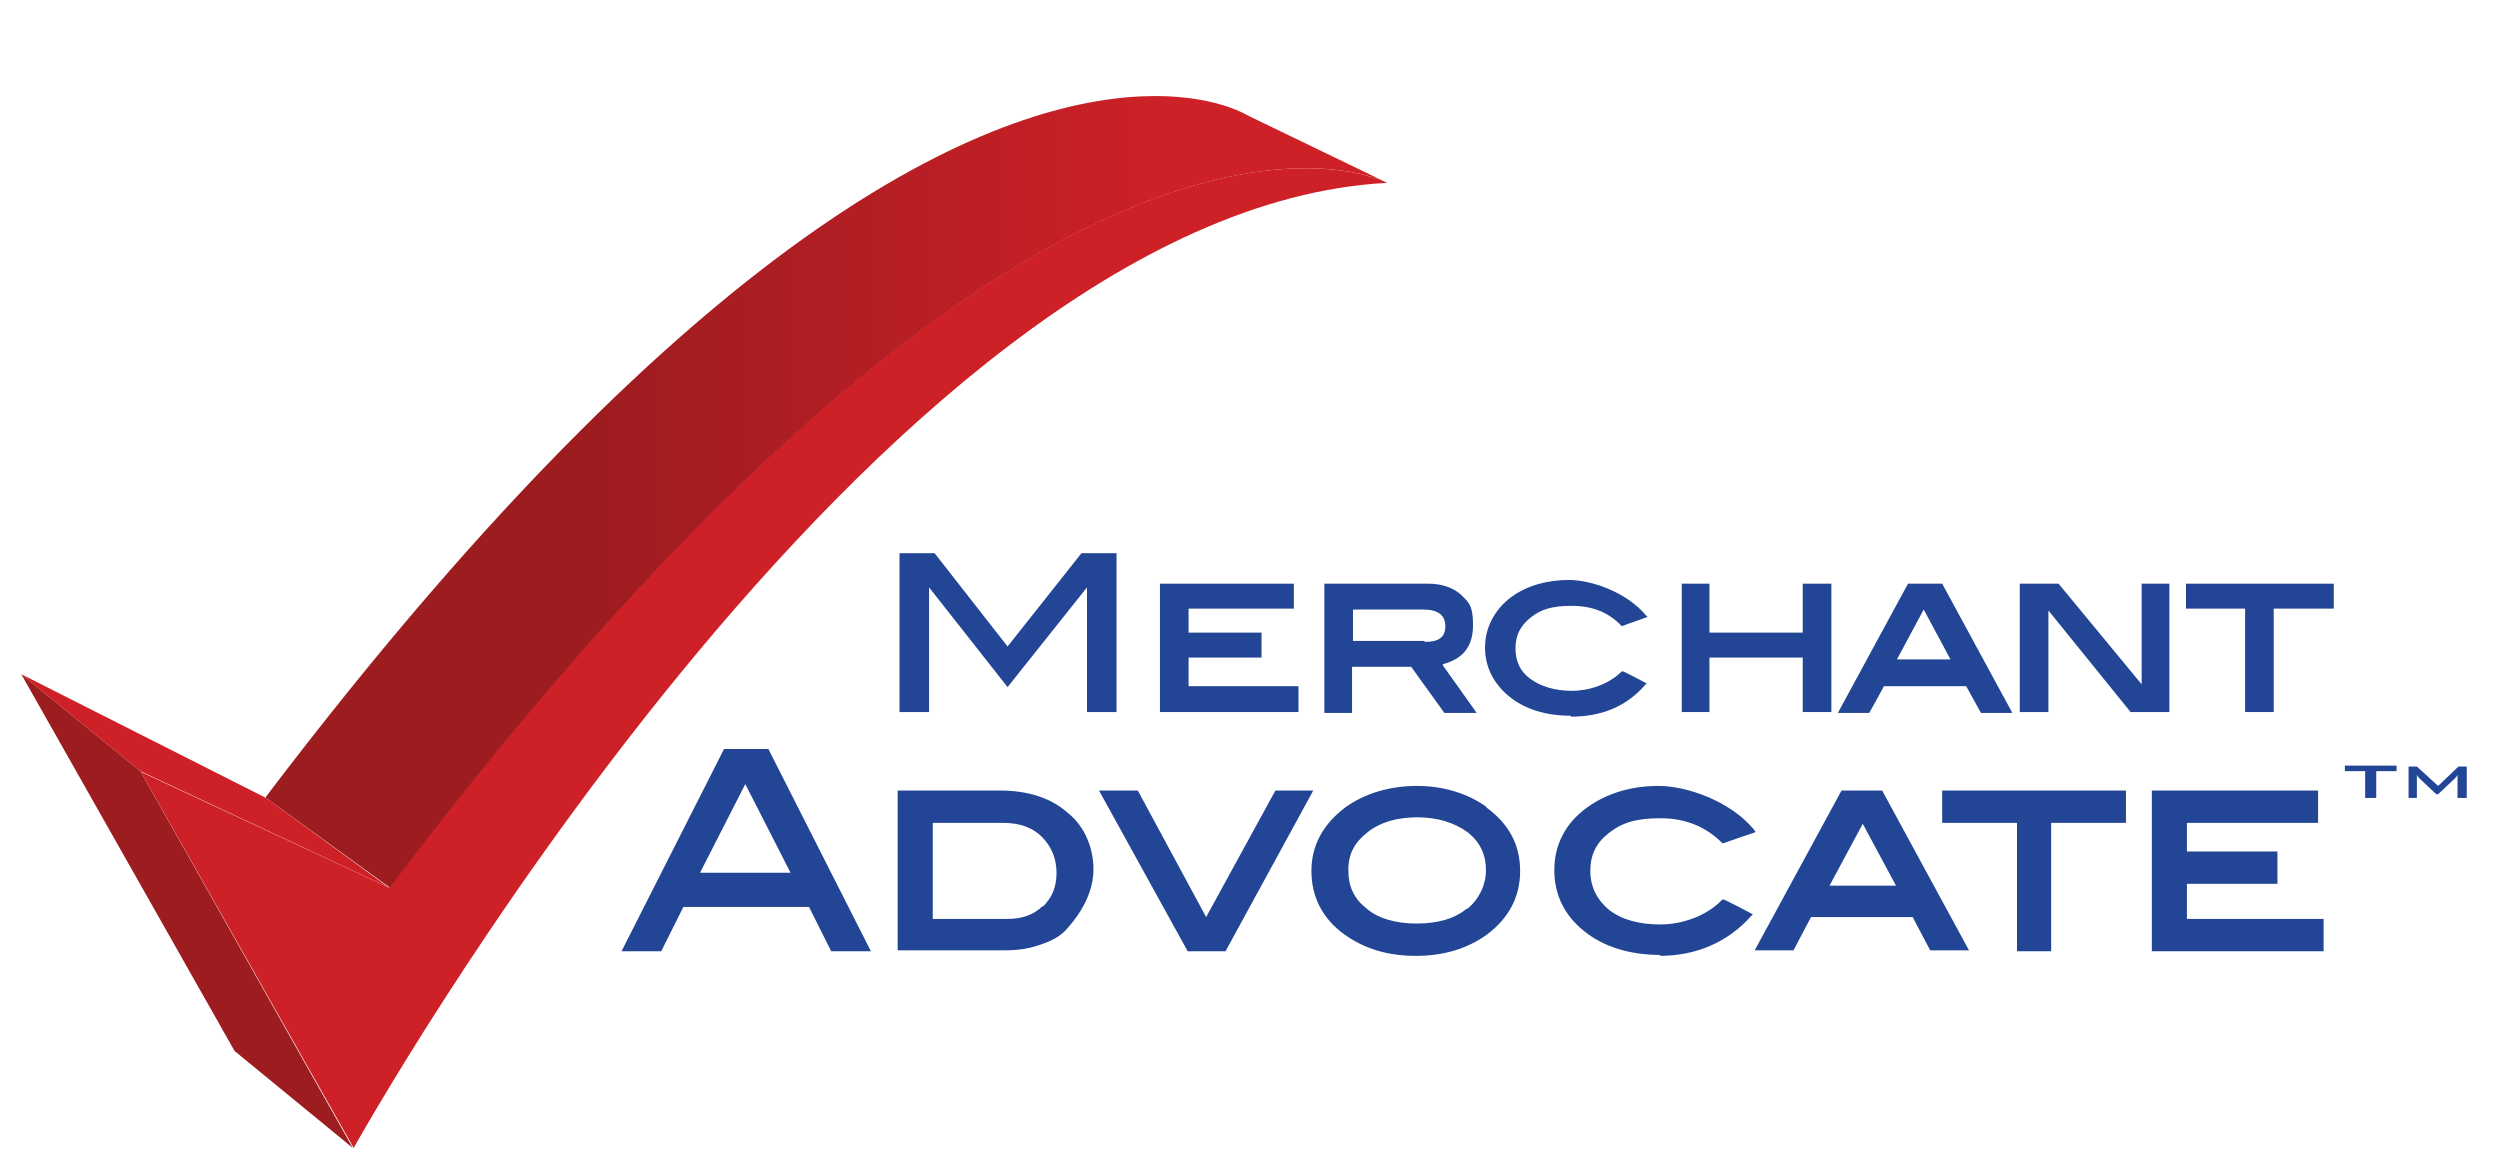 <?xml version="1.0" encoding="UTF-8"?>
<svg id="Layer_1" xmlns="http://www.w3.org/2000/svg" xmlns:xlink="http://www.w3.org/1999/xlink" version="1.1" viewBox="0 0 270.7 126.9">
  <!-- Generator: Adobe Illustrator 29.6.1, SVG Export Plug-In . SVG Version: 2.1.1 Build 9)  -->
  <defs>
    <style>
      .st0 {
        fill: none;
      }

      .st1 {
        fill: url(#linear-gradient);
      }

      .st2 {
        fill: #224595;
      }

      .st3 {
        fill: #9d1c20;
      }

      .st4 {
        fill: #ce2127;
      }

      .st5 {
        clip-path: url(#clippath);
      }
    </style>
    <clipPath id="clippath">
      <path class="st0" d="M28.8,86.4l13.4,9.7C111.5,4.6,147.2,18.4,150,19.7l-14.9-7.2s-3.3-2.1-10-2.1c-14.9,0-46.5,10.2-96.4,76"/>
    </clipPath>
    <linearGradient id="linear-gradient" x1="-.5" y1="795.9" x2=".8" y2="795.9" gradientTransform="translate(75.4 78144.1) scale(98.1 -98.1)" gradientUnits="userSpaceOnUse">
      <stop offset="0" stop-color="#9d1c20"/>
      <stop offset=".3" stop-color="#9d1c20"/>
      <stop offset=".8" stop-color="#ce2127"/>
      <stop offset="1" stop-color="#ce2127"/>
    </linearGradient>
  </defs>
  <polygon class="st4" points="15.2 83.5 42.1 96.1 28.8 86.4 2.3 73 15.2 83.5"/>
  <polygon class="st3" points="25.4 113.8 38.2 124.3 15.2 83.5 2.3 73 25.4 113.8"/>
  <path class="st4" d="M15.2,83.5l23.1,40.8S94.8,22.7,150.2,19.8c0,0-35.7-19.2-108.1,76.3l-27-12.6Z"/>
  <g class="st5">
    <rect class="st1" x="28.8" y="4.6" width="121.3" height="91.5"/>
  </g>
  <g>
    <path class="st2" d="M161,87.4c-2.1-1.5-4.7-2.3-7.6-2.3s-5.6.8-7.7,2.3c-2.4,1.8-3.7,4.1-3.7,6.9s1.2,5.2,3.6,6.9c2.1,1.5,4.6,2.3,7.7,2.3s5.6-.8,7.7-2.3c2.4-1.8,3.6-4.1,3.6-6.9s-1.2-5.1-3.7-6.9M158.8,98.4c-1.3,1.1-3.2,1.6-5.4,1.6s-4.1-.5-5.4-1.6c-1.4-1.1-2-2.4-2-4.2s.7-3,2.1-4.1c1.4-1.1,3.2-1.6,5.4-1.6s4,.6,5.4,1.6c1.4,1.1,2,2.5,2,4.1s-.7,3.1-2,4.2"/>
    <path class="st2" d="M179.8,103.4c-3.4,0-6.2-.9-8.3-2.6-2.1-1.7-3.2-3.9-3.2-6.6s1.2-5.1,3.6-6.8c2.1-1.5,4.7-2.3,7.7-2.3s7.7,1.6,10.3,4.7l.2.3-3.5,1.2h-.1c-1.8-1.8-4-2.7-6.7-2.7s-4.2.5-5.6,1.6c-1.4,1.1-2,2.4-2,4.1s.7,3.1,2,4.2c1.4,1.1,3.3,1.6,5.6,1.6s5-.9,6.7-2.7h.1c0-.1,3.2,1.6,3.2,1.6l-.2.2c-2.5,2.8-5.9,4.3-9.9,4.3"/>
    <polygon class="st2" points="233 103 233 85.6 251 85.6 251 89.1 236.8 89.1 236.8 92.2 246.6 92.2 246.6 95.7 236.8 95.7 236.8 99.5 251.6 99.5 251.6 103 233 103"/>
    <polygon class="st2" points="218.4 103 218.4 89.1 210.3 89.1 210.3 85.6 230.2 85.6 230.2 89.1 222.1 89.1 222.1 103 218.4 103"/>
    <path class="st2" d="M203.8,85.6h-4.4l-9.4,17.3h4.2l1.9-3.6h11l1.9,3.6h4.2l-9.4-17.3ZM198.1,95.9l3.6-6.7,3.6,6.7h-7.2Z"/>
    <polygon class="st2" points="128.6 103 119 85.6 123.2 85.6 130.6 99.3 138.1 85.6 142.2 85.6 132.7 103 128.6 103"/>
    <path class="st2" d="M115.6,88c-1.8-1.6-4.3-2.4-7.3-2.4h-11.1v17.3h11.7c1.4,0,2.7-.2,4-.7,1.2-.4,2.1-1,2.6-1.6,1.9-2.1,2.9-4.3,2.9-6.5s-.9-4.6-2.8-6.1M112.9,98.1c-1,1-2.3,1.4-3.8,1.4h-8.1v-10.4h7.6c1.8,0,3.2.5,4.2,1.5,1,1,1.6,2.3,1.6,3.9s-.5,2.7-1.5,3.7"/>
    <path class="st2" d="M83,81.1h-4.6l-11.1,21.9h4.3l2.4-4.8h13.6l2.4,4.8h4.3l-11.1-21.9ZM75.8,94.5l4.9-9.6,4.9,9.6h-9.8Z"/>
    <path class="st2" d="M170.1,77.5c-2.7,0-5-.7-6.7-2.1-1.7-1.4-2.6-3.2-2.6-5.3s1-4.1,2.9-5.5c1.7-1.2,3.8-1.8,6.2-1.8s6.2,1.3,8.3,3.8l.2.2-2.8,1h0c-1.4-1.5-3.2-2.2-5.4-2.2s-3.4.4-4.5,1.3c-1.1.9-1.6,1.9-1.6,3.3s.5,2.5,1.6,3.3c1.1.8,2.6,1.3,4.5,1.3s4-.7,5.4-2.1h.1c0-.1,2.6,1.3,2.6,1.3l-.2.2c-2,2.3-4.7,3.4-8,3.4"/>
    <polygon class="st2" points="243.1 77.1 243.1 65.9 236.7 65.9 236.7 63.2 252.7 63.2 252.7 65.9 246.2 65.9 246.2 77.1 243.1 77.1"/>
    <polygon class="st2" points="230.7 77.1 221.8 66.1 221.8 77.1 218.7 77.1 218.7 63.2 222.9 63.2 231.9 74.1 231.9 63.2 234.9 63.2 234.9 77.1 230.7 77.1"/>
    <path class="st2" d="M210.1,63.2h-3.5l-7.6,14h3.4l1.6-2.9h8.9l1.6,2.9h3.4l-7.6-14ZM205.4,71.4l2.9-5.4,2.9,5.4h-5.8Z"/>
    <polygon class="st2" points="195.2 77.1 195.2 71.2 185.1 71.2 185.1 77.1 182.1 77.1 182.1 63.2 185.1 63.2 185.1 68.5 195.2 68.5 195.2 63.2 198.3 63.2 198.3 77.1 195.2 77.1"/>
    <path class="st2" d="M156.3,71.9c2.2-.6,3.2-2,3.2-4.2s-.5-2.5-1.3-3.3c-.9-.8-2.1-1.2-3.6-1.2h-11.2v14h3v-5h6.4l3.6,5h3.5l-3.7-5.2ZM154.2,69.4h-7.7v-3.4h7.6c1.6,0,2.4.6,2.4,1.8s-.7,1.7-2.2,1.7"/>
    <polygon class="st2" points="125.6 77.1 125.6 63.2 140.1 63.2 140.1 65.9 128.7 65.9 128.7 68.5 136.6 68.5 136.6 71.2 128.7 71.2 128.7 74.3 140.6 74.3 140.6 77.1 125.6 77.1"/>
    <polygon class="st2" points="117.7 77.1 117.7 63.6 109.1 74.4 100.6 63.6 100.6 77.1 97.4 77.1 97.4 59.9 101.2 59.9 109.1 70 117.1 59.9 120.9 59.9 120.9 77.1 117.7 77.1"/>
    <polygon class="st2" points="257.3 83.5 257.3 86.4 256.1 86.4 256.1 83.5 253.9 83.5 253.9 82.9 259.5 82.9 259.5 83.5 257.3 83.5"/>
    <path class="st2" d="M260.8,86.4v-3.4h.9l2.3,2.1,2.2-2.1h.9v3.4h-1v-2.1c0,0,0-.2,0-.4-.1.2-.2.3-.3.4l-1.8,1.7h-.2l-1.8-1.7c-.1-.1-.2-.2-.3-.4,0,.1,0,.3,0,.4v2.1h-.9Z"/>
  </g>
</svg>